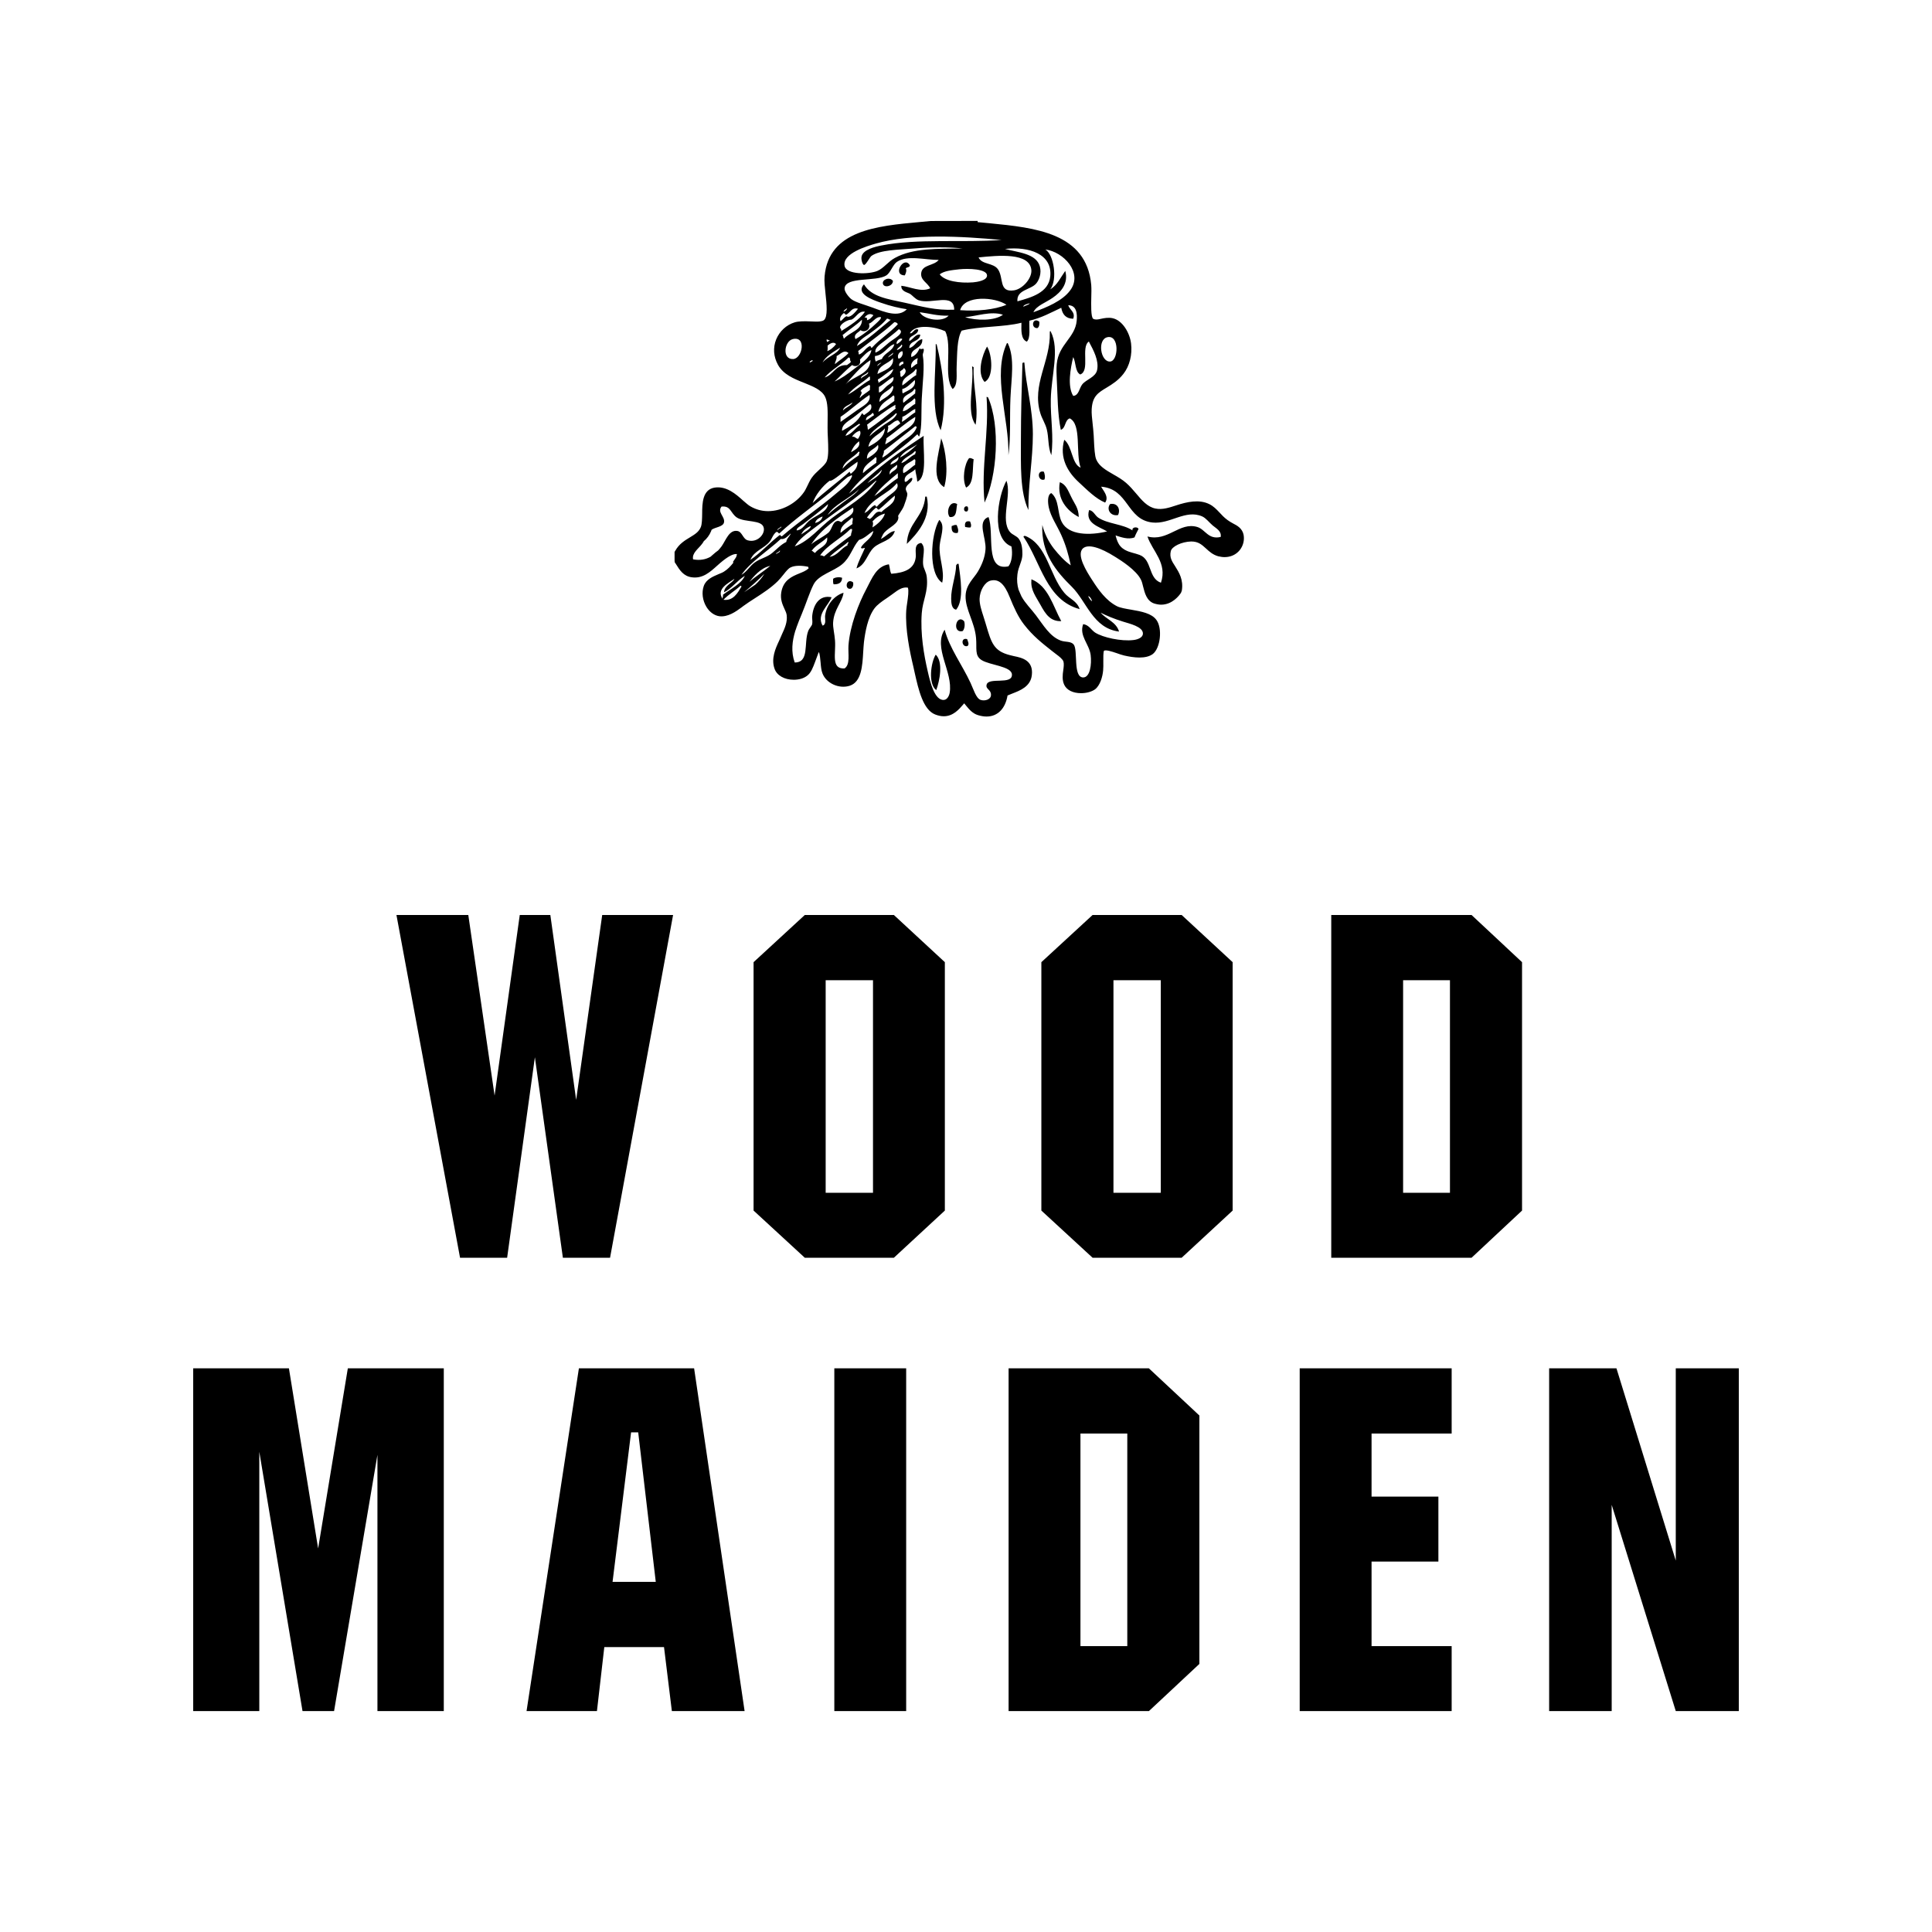 <?xml version="1.0" encoding="UTF-8"?>
<!DOCTYPE svg PUBLIC "-//W3C//DTD SVG 1.1//EN" "http://www.w3.org/Graphics/SVG/1.1/DTD/svg11.dtd">
<!-- Creator: CorelDRAW -->
<svg xmlns="http://www.w3.org/2000/svg" xml:space="preserve" width="1181px" height="1181px" version="1.1" style="shape-rendering:geometricPrecision; text-rendering:geometricPrecision; image-rendering:optimizeQuality; fill-rule:evenodd; clip-rule:evenodd"
viewBox="0 0 290029.47 290029.47"
 xmlns:xlink="http://www.w3.org/1999/xlink"
 xmlns:xodm="http://www.corel.com/coreldraw/odm/2003">
 <defs>
  <style type="text/css">
   <![CDATA[
    .fil0 {fill:none}
    .fil1 {fill:black}
   ]]>
  </style>
 </defs>
 <g id="Layer_x0020_1">
  <g id="_105553576114720">
   <rect class="fil0" width="290029.47" height="290029.47"/>
   <g>
    <g>
     <path class="fil1" d="M186690.52 80294.95c-202.73,-992.77 -969.86,-1397.94 -1592.84,-1719.3 -250.88,-139.21 -536.85,-293.8 -815.86,-503.2 -516.83,-376.46 -873.85,-767.71 -1222.76,-1146.19 -461.73,-487.83 -900.54,-948.11 -1537.16,-1256.41 -1508.73,-739.29 -3319.67,-335.86 -4903.23,180.98 -1112.27,363.98 -2117.22,700.13 -3158.13,489.86 -1207.98,-238.7 -2032.53,-1215.23 -2912.19,-2263.1 -461.73,-544.68 -942.89,-1104.15 -1488.43,-1578.34 -572.52,-504.07 -1250.03,-895.03 -1908.69,-1271.78 -1116.32,-642.13 -2163.91,-1243.36 -2583,-2249.18 -231.73,-530.76 -293.8,-1761.93 -355.57,-3031.97l-28.14 -573.68c-35.67,-599.78 -99.48,-1199.85 -161.25,-1772.95 -90.49,-796.13 -175.18,-1558.62 -139.51,-2174.06 110.79,-1955.09 964.06,-2472.5 2269.77,-3254.13 810.35,-489.86 1726.26,-1063.25 2486.14,-2039.49 930.12,-1175.2 1363.13,-2891.59 1152.86,-4582.46 -201.28,-1593.13 -1277.29,-3436.27 -2731.21,-3772.71 -627.91,-153.71 -1291.5,-27.84 -1801.37,84.69 -468.69,110.21 -796.42,167.06 -1139.23,0 -384,-210.27 -314.69,-2320.81 -300.76,-3103.02 22.91,-740.16 35.09,-1424.63 -5.81,-1997.44 -712.6,-7809.62 -8432.6,-8577.91 -15257.87,-9248.45 -600.07,-56.85 -1199.56,-112.83 -1793.83,-167.93l0 -182.43 -7048.87 13.63 -1649.11 154.59c-6405.3,587.31 -13676.63,1243.93 -14277.86,8158.24 -69.32,741.6 36.54,1649.1 140.95,2627.66 160.68,1466.97 383.71,3480.07 -259.57,3954.55 -279.59,208.54 -915.05,208.54 -1124.16,208.54 -279.01,0 -579.77,-13.64 -872.12,-28.14 -923.45,-42.05 -1790.35,-42.05 -2383.17,141.83 -1236.68,374.43 -2270.06,1340.22 -2766.88,2554.29 -502.62,1244.22 -404.3,2584.74 259.58,3800.83 801.93,1468.13 2381.72,2108.81 3904.66,2710.33 1375.03,559.47 2668.27,1061.8 3178.15,2109.09 419.09,880.82 397.63,2222.21 376.74,3653.5l-6.09 1006.7c0,475.06 13.05,1006.69 48.44,1551.65 56.26,1241.91 125.87,2639.85 -153.72,3393.93 -154.29,433.01 -614.57,852.4 -1097.18,1298.46 -425.76,392.41 -866.61,796.71 -1201.59,1286.57 -243.63,362.54 -438.82,768.87 -627.33,1172.88 -168.22,321.64 -308.31,658.08 -497.41,922.87 -1173.16,1716.98 -3339.1,2877.1 -5392.8,2877.1 -971.31,0 -1877.36,-251.17 -2696.12,-739 -285.39,-155.45 -641.25,-490.73 -1041.2,-824.55 -1096.31,-992.77 -2514.27,-2236.42 -4288.09,-1971.33 -1851.55,293.8 -1872.14,2388.68 -1879.68,3926.42 -13.92,754.94 -20.88,1537.15 -194.32,1983.22 -293.8,741.02 -888.36,1104.14 -1648.82,1565.29 -762.77,462.01 -1615.17,978.56 -2187.4,1998.59l-111.08 180.11 0 1272.36 19.43 279.3 132.55 195.77c629.94,1019.45 1188.83,1900.85 2440.01,2067.33 1634.9,223.32 2729.76,-782.21 3786.05,-1732.64l459.98 -405.46c1201.89,-1032.51 2004.4,-1410.99 2516.01,-1354.73 20.01,84.98 -78.02,363.99 -106.15,447.81 -14.21,40.89 -77.44,125.58 -111.08,181.84l-370.08 544.97 62.07 123.84c-412.43,518.29 -830.07,980.59 -1411.87,1341.97 -236.95,154.88 -544.96,265.09 -843.69,392.12 -817.6,348.32 -1838.79,768 -2186.82,1759.03 -343.4,964.93 -196.35,2165.36 397.63,3145.08 481.73,781.34 1173.74,1284.54 1921.44,1395.91 1284.54,167.93 2473.37,-669.97 3394.8,-1354.73l196.93 -154c585.57,-432.15 1200.14,-824.27 1808.33,-1215.23 1172.88,-754.07 2367.22,-1537.44 3367.24,-2514.55 327.15,-336.44 620.95,-685.05 894.74,-1033.38 375.3,-475.94 732.62,-908.95 1047.59,-1047.87 592.53,-307.73 1620.97,-321.36 2640.43,-98.32 19.14,98.32 41.76,153.42 69.89,237.24 -370.94,349.78 -861.09,544.38 -1411.86,768 -1061.51,434.17 -2396.8,979.14 -2696.4,2837.65 -174.6,1047.29 189.68,1828.92 474.49,2458.87 167.92,347.16 308.01,669.38 343.39,976.82 118.33,1018.87 -280.17,1914.19 -705.93,2836.19 -91.94,224.49 -187.94,419.1 -279.59,642.13l-187.94 419.09c-482.9,1034.83 -1208.26,2599.25 -649.67,4135.53 347.75,1006.69 1487.86,1648.82 2891.31,1648.82 775.25,-0.29 1474.22,-208.82 1969.88,-587.02 601.52,-432.43 901.99,-1242.78 1215.22,-2081.25 168.22,-459.99 482.61,-1312.68 558.89,-1494.81 154,196.06 231.44,1075.43 272.63,1551.65 49.59,627.92 105.57,1213.78 286.84,1661 573.09,1480.89 2478.59,2362.29 4094.05,1845.46 1753.52,-573.1 1899.98,-2961.78 2018.61,-5072.04 33.93,-517.12 62.35,-1006.98 109.92,-1466.67 189.68,-1509.9 545.54,-3661.05 1565.87,-5057.25 440.26,-587.6 1144.74,-1075.43 1899.98,-1578.34 229.99,-169.09 461.73,-321.93 692.01,-489.86l286.55 -209.98c697.23,-516.83 1354.73,-990.74 2151.15,-851.24 161.25,447.52 13.92,1452.47 -84.4,2151.15 -62.07,433.6 -132.54,865.74 -161.26,1257.57 -173.43,2835.04 525.25,6189.52 1070.21,8465.38l208.82 950.72c551.93,2445.53 1236.98,5504.76 3066.48,6217.36 433.02,167.06 866.9,265.96 1279.03,265.96 1438.84,0 2318.21,-1061.51 2969.04,-1817.04 41.18,-40.89 69.02,-83.53 104.7,-125.87 105.57,111.37 201.57,251.45 307.14,377.62 419.38,503.49 936.5,1144.45 1761.06,1395.33 454.18,140.95 878.79,210.85 1290.63,210.85 1656.65,-0.29 2815.02,-1173.17 3150.01,-3158.42 217.52,-96 462.89,-194.9 714.05,-292.06 1159.25,-447.81 2752.09,-1049.04 2934.23,-2779.93 250.87,-2221.63 -1516.27,-2600.12 -2682.48,-2837.07 -203.6,-55.69 -412.72,-97.45 -629.95,-153.14 -2402.6,-615.44 -2765.43,-1830.66 -3554.89,-4512.86l-113.11 -377.03c-89.62,-293.8 -187.65,-601.53 -279.3,-895.33 -312.94,-962.6 -599.78,-1857.92 -585.57,-2667.4 35.68,-1243.06 774.96,-2500.63 1627.94,-2725.11 1208.26,-306.27 2080.38,420.54 2904.93,2501.79 587.6,1452.76 1243.65,2933.65 2137.52,4079.27 1341.1,1732.63 2710.62,2794.43 4155.83,3939.47l777.28 601.23c306.85,223.03 879.37,670.26 984.94,1019.16 96,350.07 40.9,810.34 -28.13,1312.96 -99.19,672 -189.39,1468.13 146.46,2179.87 377.33,795.26 1298.76,1257.85 2528.48,1257.85 817.3,0 1599.51,-223.61 2088.21,-571.93 762.49,-573.97 1139.53,-1886.07 1222.48,-2837.65 35.67,-403.72 35.67,-851.24 28.13,-1312.97 -6.96,-516.54 -14.21,-1466.39 104.41,-1648.52 279.88,-167.35 1125.02,98.32 1866.63,349.48 383.71,140.09 753.21,265.67 1144.46,363.41 1433.32,334.4 3277.04,558.6 4317.37,-223.03 1144.46,-894.17 1466.97,-3855.66 537.72,-5113.22 -727.1,-1006.7 -2270.06,-1272.65 -3779.37,-1538.32 -810.06,-137.76 -1655.49,-278.72 -2130.27,-515.67 -1648.53,-838.77 -2780.8,-2445.53 -3710.06,-3898l-111.08 -168.22c-649.67,-1019.16 -2389.26,-3701.64 -1263.95,-4651.49 773.8,-628.49 2507.6,-154.29 4868.15,1341.1 767.99,475.65 3102.73,1941.17 3807.5,3395.37 139.51,264.8 229.42,642.42 328.61,1047.88 237.24,934.76 522.63,2122.73 1635.18,2513.68 355.29,111.09 711.16,182.43 1066.73,182.43 1670.57,0 2696.41,-1355.88 2975.99,-1774.69l127.33 -334.4c265.66,-1648.82 -426.35,-2738.75 -978.56,-3620.15 -518,-796.71 -893.58,-1369.23 -677.51,-2303.99 154.29,-700.42 1613.43,-1411.29 3052.27,-1453.92 1089.64,-0.29 1594,473.91 2228.59,1047.59 482.02,447.22 1033.66,951.58 1851.25,1174.62 314.98,69.02 628.21,125.58 928.97,125.58 922,0 1724.8,-362.54 2277.02,-1034.83 523.79,-655.17 740.15,-1479.15 593.4,-2303.99zm-17890.47 2206.54l0 0c-208.82,-125.29 -397.34,-265.37 -585.57,-475.65 -362.53,-404.01 -566.14,-935.05 -746.24,-1647.36 787.43,251.16 1900.27,669.97 2843.16,292.93 166.47,-446.94 389.21,-852.4 599.78,-1257.86 -120.37,-390.96 -1040.63,-307.43 -902.29,209.4 -1479.15,-977.11 -3694.39,-948.4 -5161.07,-1926.96 -516.83,-377.03 -677.51,-1006.4 -1348.06,-1131.11 -636.61,2024.41 1542.67,2498.6 2696.12,3213.24 -2551.1,614.28 -5764.05,614.28 -6802.93,-1411.87 -700.72,-1369.23 -343.4,-3325.48 -1572.83,-4345.22 -629.95,251.46 -523.8,1480.6 -369.79,2180.15 307.72,1397.36 1227.98,2682.2 1864.89,4107.69 663.59,1464.94 1089.64,2933.65 1424.04,4554.62 -907.5,-601.23 -1787.16,-1578.34 -2549.07,-2529.92 -761.03,-991.03 -1383.73,-2193.79 -1718.42,-3521.25 -209.98,4248.35 2130.27,7014.07 4421.21,9264.7 2243.96,2221.05 3178.14,6244.91 7097.02,6733.03 -417.93,-1440.28 -1905.49,-1829.5 -2765.43,-2835.9 879.37,447.22 2011.93,921.71 3360.28,1341.09 942.89,305.69 3011.38,741.03 2989.62,1803.11 0,558.6 -712.6,879.37 -1418.53,962.32 -1836.76,224.78 -4588.27,-376.75 -5755.93,-1118.06 -593.98,-389.51 -915.04,-1145.04 -1794.41,-1270.04 -643.28,1759.9 915.05,2975.41 1123.87,4638.44 168.5,1369.81 -76.28,3365.79 -1123.87,3365.79 -1558.33,-13.05 -754.94,-4078.68 -1418.24,-4929.63 -405.17,-531.04 -1249.74,-350.35 -1941.46,-601.23 -1656.94,-616.02 -2620.13,-2333.87 -3745.73,-3815.34 -712.31,-949.26 -1577.76,-1759.9 -2158.11,-2821.11 -75.99,-154.3 -138.63,-320.49 -216.07,-490.73 -49.31,-123.56 -125.58,-319.62 -224.48,-530.18 -187.94,-655.17 -279.3,-1396.2 -166.77,-2290.07 147.33,-1229.72 734.64,-1913.61 746.83,-3003.83 7.83,-713.19 -63.52,-1663.03 -523.8,-2305.74 -327.44,-475.36 -964.06,-600.07 -1340.8,-1047.01 -1502.07,-1789.48 293.22,-5547.1 -531.34,-7698.83 -1312.38,2389.27 -2354.75,8662.6 748.86,9862.74 208.53,1076.88 61.77,2375.93 -448.97,2989.92 -3644.8,769.74 -2059.5,-4943.84 -2996.29,-7403.58 -1781.07,669.38 -312.65,3072.57 -446.07,4862.34 -84.11,1200.14 -538.58,2290.36 -1117.19,3282.26 -601.23,1049.04 -1817.04,1969.88 -1871.85,3675.26 -63.52,2038.32 1375.03,3965.86 1571.09,6355.12 139.5,1565.58 -244.5,2613.46 822.81,3297.93 1236.69,781.92 4506.19,923.45 4562.17,2165.36 83.52,1634.89 -3563.02,322.22 -3807.51,1564.42 -146.47,657.78 677.8,685.92 663.88,1496.26 0,725.07 -949.85,962.9 -1564.13,753.79 -677.22,-236.96 -1062.96,-1606.19 -1501.78,-2543.85 -1292.08,-2777.91 -3129.41,-5168.04 -3890.45,-7990.31 -1781.94,2681.9 1291.21,6355.7 753.5,9472.94 -82.95,474.2 -376.75,1004.66 -822.82,1061.22 -1446.95,180.39 -2125.04,-2766.89 -2467.28,-4274.75 -578.9,-2487.29 -1124.44,-5617 -901.41,-8732.5 141.24,-1998.3 1006.69,-3199.02 753.79,-5461.54 -81.79,-713.76 -459.99,-1258.44 -530.47,-1732.64 -187.65,-1327.46 489.86,-2612.87 -299.89,-3354.48 -1159.83,112.82 -752.91,1412.16 -816.72,2082.12 -182.14,1802.83 -1606.76,2376.22 -3674.96,2542.69 -223.04,-362.53 -209.12,-976.53 -362.83,-1424.62 -1878.81,292.64 -2522.97,2068.49 -3367.24,3675.25 -1174.04,2193.2 -2487.3,5559.29 -2702.79,8520.78 -77.73,1272.07 293.22,2850.7 -586.44,3438.01 -2082.12,110.79 -1279.32,-2235.26 -1432.74,-4177.3 -63.52,-978.85 -329.19,-1943.2 -286.84,-2696.4 119.2,-2026.73 1397.94,-3089.4 1564.42,-4485.6 -1291.79,377.04 -2549.94,1717.85 -2765.43,3437.72 -54.82,446.36 238.11,1312.67 -377.04,1493.94 -964.06,-1704.79 886.62,-2990.78 1348.05,-4260.82 -1893.02,-390.96 -2759.92,1201.59 -2911.89,2849.83 -36.84,334.69 82.95,782.79 0,1187.96 -71.06,292.93 -435.34,615.15 -601.23,1047.01 -685.63,1843.71 216.94,4709.49 -2019.48,4709.49 -580.35,-1606.76 -378.2,-3212.94 83.82,-4737.63 77.44,-180.68 139.5,-389.51 196.06,-571.64 236.95,-656.63 495.95,-1314.42 767.71,-1942.62 685.05,-1633.45 1174.33,-3281.98 1796.15,-4484.73 739.58,-1424.62 2975.7,-1926.95 4267.2,-3003.25 1277.58,-1062.96 1523.53,-2499.48 2536.89,-3660.75 906.34,-250.88 1431.88,-908.67 2164.49,-1340.81 -237.53,1200.72 -1347.76,1536.29 -1865.18,2473.66 71.06,293.22 377.33,54.82 601.23,69.32 -433.3,1020.32 -965.5,1928.11 -1278.74,3073.15 1417.96,-544.97 1599.52,-2207.99 2620.42,-3142.47 976.53,-895.61 2710.33,-993.06 3142.18,-2473.66 -746.25,56.26 -1383.15,866.9 -2094.59,1201.3 160.67,-334.4 279.01,-698.68 523.79,-978.56 755.24,-838.47 2214.67,-1298.46 2096.04,-2402.6 -70.47,-14.21 -77.43,28.13 -77.43,84.4 0,-293.22 636.9,-977.69 907.5,-1648.82 182.14,-488.12 516.83,-1410.99 516.83,-1788.32 0,-293.8 -257.26,-516.84 -229.99,-824.27 91.36,-713.47 1025.54,-879.37 978.56,-1578.34 -398.5,-182.14 -740.16,712.61 -1125.61,530.76 -222.74,-1089.35 1068.76,-1271.78 1565.58,-1871.85 62.07,656.04 265.67,1186.8 307.72,1871.85 1592.84,-698.97 810.34,-4750.4 962.9,-6873.99 -2416.82,1592.26 -4945,3339.11 -7243.78,5294.2 -1348.34,1160.4 -2584.45,2222.2 -3973.4,3368.4 2506.43,-3535.46 6961.58,-5756.51 10176.84,-8830.53 201.28,-182.14 159.23,238.7 377.04,238.7 440.27,-1369.52 272.05,-3529.37 369.5,-5610.04 113.4,-2417.69 468.98,-4777.95 154.3,-6580.48 0,-349.2 209.98,-489.86 139.5,-907.51 -42.63,-182.42 -558.89,194.61 -601.52,-154.29 -256.68,614.57 -626.47,1131.4 -1256.7,1354.44 -257.84,-1396.21 1782.23,-1158.38 1642.15,-2696.7 -921.43,183.01 -1068.47,1132.57 -1949.58,1342.26 14.21,-1201.59 1558.33,-879.37 1648.82,-2011.36 -711.16,-141.53 -1068.18,725.66 -1648.82,962.9 -166.48,-894.16 1298.75,-796.42 1348.35,-1716.68 -594.56,-322.22 -810.35,711.15 -1263.08,530.75 852.39,-1482.63 3923.81,-937.37 5307.83,-293.51 1117.77,2136.65 -322.52,6831.36 1117.77,8674.78 824.55,-571.93 544.97,-2234.38 601.52,-3381.16 89.91,-1997.14 33.94,-4107.98 746.83,-5378.31 2703.65,-685.63 6272.18,-502.91 8976.41,-1187.09 -27.84,1229.15 -64.68,2499.48 816.43,2835.91 580.64,-601.52 321.65,-2025.56 378.49,-3142.76 1822.55,-420.54 3254.13,-1231.17 4784.33,-1942.62 173.44,977.11 677.22,1634.9 1794.41,1648.82 370.66,-1006.69 -550.77,-1341.09 -746.83,-2027.01 1285.99,-0.29 1362.27,1300.2 1271.78,2320.81 -236.95,2583.58 -2717.57,3533.14 -2997.16,6509.42 -63.52,712.61 -35.38,1523.24 0,2234.68 146.75,2529.64 104.7,5170.07 608.48,7635.32 768,-237.83 571.65,-1465.81 1346.61,-1716.98 1810.07,906.34 838.76,5237.06 1634.89,7403.58 -1360.81,-545.25 -1228.27,-3241.95 -2464.96,-4190.05 -761.9,2750.93 545.26,4861.18 2179.86,6368.76 1242.2,1147.06 2535.44,2473.66 3960.07,3060.68 622.4,-880.53 -279.59,-1775.85 -600.36,-2388.11 4170.62,346.88 3799.09,4943.56 7697.09,5378.6 2662.47,292.35 4974.87,-2027.02 7487.98,-909.24 573.39,265.37 1020.61,895.03 1565.58,1355.6 530.75,447.22 1347.77,838.18 1195.5,1719.29 -1873.01,445.78 -2306.89,-1131.99 -3515.45,-1496.55 -2687.7,-795.84 -4414.25,2250.63 -7480.15,1425.78 726.82,2194.08 3030.81,3981.24 2025.86,6943.31 -1948.42,-669.39 -1299.04,-3478.91 -3213.82,-4176.14 -740.44,-279.87 -1494.81,-364.27 -2159.85,-741.31 -33.35,-14.21 -68.73,-42.06 -104.7,-56.27zm-4852.48 7754.81l0 0c-288.58,-154.58 -426.92,-461.73 -595.14,-753.79 202.15,-42.34 523.79,432.15 595.14,753.79zm-56932.79 -6985.36l0 0 -350.06 306.27c-718.98,405.46 -1570.22,587.31 -2618.97,390.96 -201.57,-948.97 810.63,-1591.97 1341.39,-2318.2 106.15,-127.62 189.1,-264.8 265.67,-406.04 447.22,-375.59 838.47,-865.45 1111.1,-1536.29 13.92,-42.93 28.13,-84.69 42.05,-153.72 19.43,-14.21 47.86,-54.81 82.95,-69.31 490.44,-335.86 1648.82,-406.62 1794.41,-1047.59 196.06,-881.11 -1061.5,-1524.4 -369.78,-2390.13 1426.07,-153.72 1326.88,992.77 2312.69,1649.1 1215.51,781.92 3800.26,265.09 4031.99,1565.29 187.65,963.19 -985.52,2247.73 -2382.88,1858.51 -763.07,-182.72 -839.06,-1286.86 -1578.92,-1412.15 -1250.61,-208.53 -1733.51,1412.15 -2382.88,2318.2 -166.19,210.28 -327.45,420.84 -502.05,601.24 -251.74,182.42 -523.79,392.12 -796.71,643.86zm55143.6 -27054.53l0 0c1523.23,-544.67 69.02,-4065.63 1277.58,-4932.53 63.8,-14.21 63.8,28.13 63.8,70.48 656.34,1242.19 1487.56,2751.22 1200.73,4176.42 -216.95,1103.56 -1655.2,1425.79 -2241.35,2178.99 -461.15,601.23 -502.33,1663.61 -1349.51,1719.88 -914.75,-1454.5 -398.5,-4193.54 0,-5827.56 425.76,797.29 259.87,2193.49 1048.75,2614.32zm4113.48 -5603.66l0 0c1803.41,-348.9 1634.9,3590.57 371.82,3661.33 -1433.32,82.37 -1971.04,-3354.48 -371.82,-3661.33zm-13537.12 -5378.01l0 0c-153.43,-1761.06 2012.22,-1704.22 2834.75,-2696.99 407.2,-489.86 818.75,-1509.02 530.75,-2542.4 -542.64,-1971.04 -3351.58,-2109.09 -5231.55,-2627.08 3625.37,-405.46 7117.61,769.45 6797.71,4106.52 -230.57,2473.38 -2884.63,3186.56 -4931.66,3759.95zm1872.14 291.77l0 0c-223.32,265.66 -663.59,321.64 -978.27,517.99 -49.3,-252.33 608.48,-447.23 978.27,-517.99zm-10472.09 1035.4l0 0c637.19,-2306.31 5273.89,-1984.09 6950.84,-810.63 -1809.2,754.95 -4441.8,992.77 -6950.84,810.63zm6427.63 683.89l0 0c-1230.02,935.93 -4016.04,908.37 -5678.78,363.7 1787.16,-154.3 3861.45,-950.72 5678.78,-363.7zm-14732.63 -1801.08l0 0c-2556.61,-559.18 -5029.98,-866.9 -6134.12,-2767.17 -1290.34,1411.86 1231.46,2318.2 2544.43,2767.17 1459.43,516.54 2743.97,796.71 3890.74,977.11 -1243.64,1298.75 -3346.36,418.8 -5079.28,-223.33 -1411,-516.83 -2536.02,-781.63 -3228.03,-1271.49 -361.09,-265.66 -1089.35,-1145.32 -1038.89,-1648.23 146.76,-1803.99 4763.45,-951.59 6280.01,-1942.04 606.45,-392.7 976.53,-1620.68 1577.76,-2026.15 1578.63,-1075.42 4331.3,-265.37 6274.21,-293.51 -706.22,893.59 -2431.03,685.05 -2621,1926.96 -160.38,1131.99 915.05,1439.71 1348.35,2334.74 -1404.03,641.54 -2982.95,-237.83 -4337.68,-378.2 -56.56,838.47 857.91,964.93 1279.32,1201.59 388.93,224.48 795.84,797.87 1340.51,978.27 1997.44,629.65 5315.37,-1187.09 5315.37,1411.86 -2808.06,124.14 -4827.25,-475.93 -7411.7,-1047.58zm6580.19 1941.74l0 0c-976.82,1075.14 -3777.92,599.79 -4345.51,-518.86 1454.5,183.3 2669.72,573.68 4345.51,518.86zm-10847.68 22080.82l0 0c-705.93,488.12 -1383.73,1004.66 -2018.61,1564.13 -35.67,-1159.83 1215.23,-1675.79 1878.52,-2403.19 314.69,28.43 69.32,573.39 140.09,839.06zm-2612.01 -1132.57l0 0c-908.95,601.52 -1775.27,1217.26 -2467.57,2027.6 196.35,-1160.99 1691.16,-1663.03 2397.1,-2558.64 348.61,28.71 -28.14,308.3 70.47,531.04zm5692.12 1426.08l0 0c265.67,824.55 -857.91,893.29 -1053.97,1493.36 -244.49,-796.13 689.69,-1061.8 1053.97,-1493.36zm-976.53 0l0 0c132.84,-670.84 871.83,-727.4 1194.05,-1188.54 146.76,629.07 -650.82,979.72 -1194.05,1188.54zm1116.62 1270.62l0 0c0,236.66 0,488.41 0,741.02 -1263.37,810.06 -2291.24,1872.14 -3520.96,2696.41 810.34,-1201.89 2277.31,-2404.35 3520.96,-3437.43zm-3813.02 7250.15l0 0c479.71,-530.75 1061.51,-976.82 1871.85,-1186.22 -210.56,810.64 -1089.93,1593.14 -1871.85,2081.55 19.43,-223.62 194.61,-684.47 0,-895.33zm1346.6 -1409.83l0 0c-985.52,-320.77 -1118.06,810.34 -1795.86,1047.59 -69.03,-140.67 -265.08,-140.38 -375.01,-223.33 383.42,-530.75 787.43,-1020.9 1277,-1424.91 230.58,-209.98 236.96,265.96 517.13,223.61 845.14,-657.78 1556.87,-1439.99 2395.35,-2095.46 75.7,1270.62 -1327.18,1702.76 -2018.61,2472.5zm895.04 -2263.68l0 0c-635.17,559.76 -1202.76,1005.82 -1572.25,1438.84 -237.83,55.1 -147.34,-196.06 -294.38,-223.04 -640.68,265.38 -900.55,935.93 -1571.09,1187.09 942.88,-2165.65 3465.85,-2766.88 4869.01,-4483.56 502.91,851.24 -788.88,1536.29 -1431.29,2080.67zm-2990.21 -2080.67l0 0c635.46,-769.45 1536.29,-1258.73 2165.65,-2027.31 -182.14,923.17 -1397.65,1440.29 -2165.65,2027.31zm1270.62 -364.28l0 0c89.91,14.5 70.77,140.09 0,140.09 -1571.38,2277.31 -4274.74,3717.01 -6587.44,5461.83 -1905.49,1439.42 -3365.21,3409.3 -5601.63,4260.82 671.13,-1117.48 1801.38,-1899.11 2843.74,-2694.95 3087.36,-2362.29 6482.74,-4527.36 9345.33,-7167.79zm-3512.84 6496.66l0 0c-615.15,432.15 -1244.51,853.27 -1795.57,1341.68 -104.41,-1146.49 1110.23,-1635.19 1725.68,-2305.45 272.04,167.93 -28.43,544.68 69.89,963.77zm-4268.65 4862.35l0 0c-180.69,-70.77 -321.64,-167.93 -592.82,-154.01 1026.12,-1508.73 3170.6,-2556.32 4559.84,-3954.55 77.73,0 146.47,0 231.74,0 33.35,419.38 -175.76,573.68 -154.01,964.93 -1382.28,1006.4 -2746,2039.77 -4044.75,3143.63zm3520.96 -1649.11l0 0c-1033.67,446.64 -1431.01,1508.15 -2689.74,1718.13 803.68,-851.23 1886.94,-1452.75 2766.02,-2234.38 217.23,125.29 -175.47,265.37 -76.28,516.25zm-4855.39 1118.06l0 0c-250.87,-28.42 -279,-279.3 -537.42,-292.93 587.31,-866.9 1613.14,-1285.12 2326.62,-2026.72 203.02,1286.57 -1265.4,1538.31 -1789.2,2319.65zm3960.36 -4624.81l0 0c-251.46,-28.13 -327.16,-222.74 -677.51,-153.42 -739.87,209.98 -739.87,1300.2 -1347.19,1788.61 -747.69,613.7 -1885.77,1146.49 -2543.85,1717.55 1572.83,-2361.42 3933.09,-3940.05 6280.88,-5517.81 398.21,1117.78 -1181.87,1480.89 -1712.33,2165.07zm-4715.3 -308.01l0 0c-746.54,544.97 -1102.69,1481.47 -2018.9,1564.71 -104.7,-348.62 573.39,-641.54 979.43,-962.9 1172.3,-923.16 2626.8,-1984.96 3730.07,-2990.2 -146.46,1160.7 -1614.88,1606.76 -2690.6,2388.39zm1866.34 -530.75l0 0c-132.84,573.39 -565.85,838.76 -1111.4,978.85 69.61,-559.18 810.64,-865.16 1111.4,-978.85zm-1788.61 1440.28l0 0c83.52,375.59 -950.14,920.27 -1424.05,1256.7 279.01,-601.52 795.84,-991.03 1424.05,-1256.7zm4931.08 -3591.14l0 0c-829.49,615.73 -1696.97,1257.86 -2388.69,1942.33 963.77,-1606.48 3317.65,-2459.45 4709.5,-3899.45 -511.32,783.66 -1474.8,1314.41 -2320.81,1957.12zm-1040.34 -1355.6l0 0c-2576.62,2208 -5532.6,4177.3 -8158.53,6440.4 -167.64,168.21 -196.06,-111.67 -370.37,-152.56 -1509.6,1145.04 -2961.2,2779.93 -4415.11,3730.36 530.46,-1355.89 2094.88,-1705.66 2913.63,-2753.25 362.54,-488.41 474.49,-1033.38 971.31,-1424.05 299.02,-69.89 270.6,181.85 452.74,222.75 2319.65,-2165.36 5224.59,-4191.51 7774.82,-6286.68 873.86,-713.18 1641.56,-1522.66 2473.37,-2165.36 140.08,-113.4 426.63,-139.8 592.53,-308.3 77.73,14.5 56.84,99.19 85.27,168.5 -419.39,1102.41 -1460.3,1788.91 -2319.66,2528.19zm-9130.13 9137.09l0 0c126.17,-251.46 497.4,-251.46 601.23,-531.04 153.14,223.03 -349.77,433.59 -601.23,531.04zm-516.25 -167.06l0 0c-859.94,711.44 -1788.9,824.85 -2634.34,1438.84 -760.74,544.96 -1200.14,1410.7 -2010.48,1857.93 1451.6,-2025.57 3987.03,-3589.7 5909.64,-5378.89 640.67,111.66 1090.22,-475.36 1493.65,-824.26 -28.42,307.72 -621.53,727.1 -669.39,1272.07 -824.26,403.14 -1397.36,1061.5 -2089.08,1634.31zm-2544.43 4763.16l0 0c-306.27,209.11 -599.2,419.67 -920.26,630.23 -265.09,166.48 -510.74,348.33 -775.83,516.54 1047.3,-881.11 2088.79,-1788.61 3037.77,-2767.17 -327.44,572.81 -801.64,1118.36 -1341.68,1620.4zm-1583.56 -1312.39l0 0c-525.53,1215.52 -2145.93,1970.75 -3283.42,2835.91 55.97,279.3 -90.49,362.54 -71.35,600.07 -984.65,-1493.36 943.18,-2360.26 1789.19,-2989.62 -265.08,629.07 -1474.22,965.22 -1565.87,2027.01 1069.92,-503.2 2013.1,-1789.19 3131.45,-2473.37zm-516.83 1634.32l0 0c-567.59,935.63 -1230.89,2165.36 -2696.41,1957.12 754.37,-798.16 1739.31,-1355.02 2549.65,-2096.62 132.84,-28.14 138.06,55.1 146.76,139.5zm1200.14 -739.58l0 0c553.09,-685.92 1677.24,-2110.54 3136.38,-2389.84 -1004.95,824.56 -2143.9,1551.66 -3136.38,2389.84zm4785.49 -8299.48l0 0c132.83,209.98 -502.33,293.8 -524.67,585.86 -187.94,-265.38 392.12,-389.51 524.67,-585.86zm10471.22 -7935.79l0 0c-159.52,-13.92 -146.75,-194.03 -223.32,-292.64 -1789.19,1633.74 -3821.43,3017.76 -5539.27,4707.76 433.3,-1243.93 1466.67,-2529.05 2549.06,-3353.32 251.75,194.61 1627.94,-963.77 2165.94,-1354.44 768.29,-573.96 1466.68,-1118.93 2026.15,-1495.68 27.84,964.06 -497.11,1355.31 -978.56,1788.32zm-2249.47 -19440.96l0 0c-307.14,433.88 -928.96,950.72 -1340.51,1049.04 137.76,-169.67 55.97,-544.68 75.98,-838.19 300.47,-251.75 881.11,-672 1264.53,-210.85zm-1264.53 -305.98l0 0c-111.37,-56.56 -161.25,-183.59 -152.55,-377.91 223.03,-42.92 223.03,139.5 453.02,84.4 -13.92,194.61 -293.51,109.92 -300.47,293.51zm1871.85 837.31l0 0c-370.36,949.85 -1947.83,1340.52 -2625.63,2234.68 412.13,-921.13 1662.74,-1634.9 2625.63,-2234.68zm5378.89 -15634.04l0 0c5268.68,-1509.31 12917.04,-1102.4 18854.82,-530.75 -5749.55,419.09 -12679.8,-250.87 -18030.27,824.55 -866.89,167.93 -2829.52,600.37 -2990.2,1718.14 -62.36,447.51 160.68,1146.49 369.79,1202.46 259.57,55.4 887.78,-1187.96 1118.64,-1354.44 1299.62,-924.32 4093.77,-923.45 6439.82,-1118.93 2487.87,-208.53 5141.64,-236.95 7252.47,0 -3801.12,57.14 -7440.41,-83.82 -10171.91,1424.91 -1033.09,558.89 -1668.83,1537.45 -2611.72,1940.59 -1293.24,545.26 -4695.28,587.6 -4938.33,-753.49 -356.44,-1871.56 3380.01,-2975.71 4706.89,-3353.04zm-4483.56 10688.17l0 0c614.28,-264.8 866.31,-1188.25 1795.57,-895.03 -392.7,489.86 -1202.75,1482.63 -1719.01,1118.64 -391.54,153.72 -573.68,530.76 -901.41,739.87 -250.87,-488.7 175.18,-963.19 446.36,-1186.22 231.73,-42.06 196.06,195.19 378.49,222.74zm-378.49 -447.22l0 0c56.55,-292.35 342.81,-362.83 524.95,-516.55 62.36,111.37 -279.3,447.52 -524.95,516.55zm10765.89 13830.92l0 0c-672,322.22 -1041.5,951.59 -1857.35,1118.06 69.03,-1132.56 1207.97,-1227.98 1716.11,-1942.9 265.66,56.55 106.44,545.83 141.24,824.84zm-2984.98 140.95l0 0c43.5,166.77 -89.62,502.63 78.6,531.63 -1355.31,1122.99 -2746.29,2198.71 -4192.09,3218.46 -82.66,-223.62 -19.43,-571.94 -151.69,-754.37 1346.32,-1005.53 2876.52,-2241.64 4265.18,-2995.72zm-4412.51 2324.59l0 0c-35.09,-726.52 746.82,-641.83 971.6,-1124.44 145.3,56.55 201.57,210.85 223.03,371.23 -426.63,222.75 -741.32,571.94 -1194.63,753.21zm4260.82 -2912.18l0 0c-776.7,573.38 -1530.48,1160.98 -2397.38,1649.39 238.98,-1341.09 1432.74,-1719.29 2250.92,-2473.66 272.04,56.27 96.87,545.26 146.46,824.27zm-217.52 -6425.61l0 0c273.79,1493.36 -1549.92,1940.88 -2318.21,2388.68 160.97,-1411.86 1648.82,-1495.39 2318.21,-2388.68zm-2318.21 1187.09l0 0c-84.1,-154.29 334.99,-447.22 593.11,-517.99 -174.88,195.77 -426.05,321.93 -593.11,517.99zm1640.12 -1272.07l0 0c-75.41,-251.45 545.26,-446.06 678.09,-739.57 155.17,334.4 -522.05,474.2 -678.09,739.57zm749.15 1719.59l0 0c-322.23,1130.24 -1446.38,1438.54 -2250.92,2094.88 70.48,-265.67 -104.12,-279.3 -69.03,-530.17 831.52,-462.02 1452.18,-1132.86 2319.95,-1564.71zm-1047.59 2626.22l0 0c-419.67,376.45 -699.55,824.26 -1125.31,894.45 0,-279.3 0,-544.97 0,-824.56 788.88,-434.46 1348.34,-1089.64 2172.9,-1495.97 165.89,769.74 -616.03,1034.54 -1047.59,1426.08zm1047.59 69.89l0 0c-126.17,1270.33 -1516.57,1675.79 -2103.88,2248.02 28.14,-1437.68 1397.95,-1507.57 1949.58,-2403.18 69.03,42.34 132.83,71.05 154.3,155.16zm-1725.68 -4192.37l0 0c-293.8,127.03 -663.59,182.13 -895.03,378.48 -138.34,-182.42 -160.97,-488.98 -147.04,-824.55 1383.73,-140.08 1899.98,-1536.29 2914.21,-1788.9 -258.7,1103.85 -1474.22,1258.15 -1872.14,2234.97zm2102.43 8145.18l0 0c83.23,0 132.25,28.43 153.42,85.56 -391.25,843.7 -1326.88,1207.69 -2018.6,1724.81 -733.78,530.75 -1466.68,1033.08 -2103.59,1648.82 504.07,-1217.26 2935.1,-2320.82 3968.77,-3459.19zm293.51 1054.26l0 0c173.43,111.95 279,280.46 376.45,462.31 -649.08,459.98 -1222.47,1019.45 -1947.83,1424.91 0,-448.09 229.99,-657.2 76.56,-1062.09 592.53,-167.63 817.02,-712.89 1494.82,-825.13zm-140.09 -10540.83l0 0c90.78,-403.72 545.26,-446.07 663.88,-824.26 61.77,42.05 132.54,70.76 146.46,141.24 -118.33,376.46 -454.76,558.89 -810.34,683.02zm-1577.76 13237.82l0 0c1479.15,-1033.09 2779.35,-2248.89 4330.72,-3212.95 69.32,1173.46 -1188.54,1732.05 -1942.62,2319.65 -831.51,628.21 -1682.17,1312.39 -2542.4,1801.09 -21.46,-389.51 182.43,-530.76 154.3,-907.79zm2317.63 -2458.29l0 0c22.62,-264.51 112.53,-434.47 70.47,-754.66 768.29,-286.84 1208.27,-888.07 1942.62,-1194.34 0,168.21 0,348.61 0,516.83 -727.1,419.09 -1264.53,1026.41 -2013.09,1432.17zm2013.09 -4283.16l0 0c-615.44,462.02 -1188.54,964.93 -1788.32,1426.95 -334.99,-1272.65 1285.41,-1258.73 1647.08,-2083 302.5,-40.6 77.72,462.02 141.24,656.05zm-1857.35 0l0 0c-133.12,-111.37 -63.51,-430.98 -85.27,-656.05 670.26,-125.87 1320.22,-865.44 1871.85,-1355.01 251.46,1215.51 -1040.33,1551.36 -1786.58,2011.06zm-231.73 -2458.58l0 0c-265.67,-55.11 -34.23,-613.99 -223.03,-754.37 146.46,-251.45 488.12,-306.85 606.74,-601.52 621.24,476.23 27.84,1090.22 -383.71,1355.89zm300.76 -1941.46l0 0c-314.68,-13.92 -314.68,279.59 -600.36,293.8 -141.25,-293.8 180.98,-699.26 600.36,-670.26 0,125.3 0,250.88 0,376.46zm-747.12 -824.26l0 0c-217.52,-516.83 146.76,-1034.83 592.82,-1116.9 244.79,516.83 -251.16,1186.22 -592.82,1116.9zm-217.52 -2165.94l0 0c-258.13,-419.38 559.18,-1075.14 810.34,-754.95 -180.69,350.07 -502.04,544.97 -810.34,754.95zm-1201.3 -222.74l0 0c-838.77,698.68 -1376.77,1258.14 -2018.9,1495.1 -168.21,-768 803.39,-1299.04 1419.12,-1803.11 718.4,-585.57 1493.36,-1130.54 2095.17,-1717.56 1075.72,544.39 -895.32,1507.57 -1495.39,2025.57zm-2542.69 754.07l0 0c-245.94,41.77 -104.7,-251.45 -300.76,-251.45 -692.01,293.22 -935.64,1020.32 -1647.37,1285.99 -91.36,-127.32 -13.92,-434.76 -146.75,-516.83 1808.04,-1453.92 3757.62,-2781.1 5455.16,-4345.23 279.01,-0.29 432.15,111.96 523.8,308.02 -1187.68,1284.25 -2710.62,2220.46 -3884.08,3519.5zm-2250.34 -251.45l0 0c279.88,-978.27 1363.72,-1438.26 2096.62,-2011.94 859.36,-643.57 1718.72,-1243.35 2388.98,-2080.96 300.76,-56.55 307.43,195.48 608.19,138.93 -1683.91,1341.09 -3227.16,2808.64 -5093.79,3953.97zm2914.22 -3423.51l0 0c-858.49,838.47 -2026.15,1776.14 -3137.25,2388.68 -362.54,-753.49 460.28,-977.11 748.28,-1341.09 720.14,462.88 1585.59,-209.12 1270.61,-977.11 658.08,-223.33 1033.09,-1103.86 1796.16,-977.69 118.62,181.27 -405.17,656.33 -677.8,907.21zm-4855.1 2319.08l0 0c-132.83,-111.09 -97.16,-390.67 -224.48,-530.76 943.18,-795.84 2027.31,-1466.39 2913.93,-2318.78 42.34,1591.68 -1865.18,1871.85 -2689.45,2849.54zm663.88 2166.23l0 0c-566.43,641.54 -1362.27,1075.71 -2019.18,1648.52 -77.44,-251.16 320.48,-684.18 237.24,-1201.01 599.49,-279.88 1125.03,-1047.59 1781.94,-447.51zm2774.13 -4931.09l0 0c75.7,-322.22 -49.88,-461.43 -371.81,-378.48 300.47,-432.15 783.08,-754.08 1341.38,-375.88 -258.41,306.56 -495.37,640.67 -969.57,754.36zm-3891.32 1648.82l0 0c159.51,-251.45 -160.97,-406.62 -141.25,-601.52 56.56,-545.25 1229.73,-1160.99 1710.89,-1131.98 727.68,-320.78 1042.36,-1369.23 2027.3,-1187.38 -900.54,1257.56 -2264.26,2068.2 -3596.94,2920.88zm1117.19 3952.52l0 0c390.67,-56.26 118.33,544.97 383.71,601.81 -125.58,250.59 -405.17,348.33 -600.36,530.76 -1802.53,-56.85 -2004.68,1480.6 -3359.12,1857.06 1025.54,-1174.04 2471.05,-1899.99 3575.77,-2989.63zm537.72 1132.28l0 0c558.88,376.75 1411.86,42.63 1187.09,-824.27 489.86,-516.83 1145.32,-1258.14 1718.42,-1425.78 -161.83,1188.54 -1759.32,2165.65 -2604.75,2837.36 -999.44,781.92 -1949.58,1465.23 -2921.18,1871.85 880.82,-810.63 1683.91,-1705.37 2620.42,-2459.16zm2688.86 3729.49l0 0c-466.66,419.09 -1096.6,698.97 -1501.77,1201.59 -167.93,-167.93 572.81,-796.42 77.44,-1033.38 293.79,-447.22 830.64,-628.49 1270.61,-921.42 314.98,-14.79 84.69,530.17 153.72,753.21zm-77.44 -2025.86l0 0c160.97,42.93 36.26,377.04 77.44,531.34 -1180.13,642.12 -2073.42,1565.57 -3290.38,2179.28 866.6,-1103.86 2193.78,-1760.19 3212.94,-2710.62zm-1270.62 308.01l0 0c-70.18,-447.22 810.35,-587.31 1047.3,-978.56 217.81,308.01 -774.96,670.84 -1047.3,978.56zm-1270.91 3589.99l0 0c-132.25,433.59 -1034.24,768.58 -1425.78,1202.75 13.92,-572.81 985.52,-824.55 1425.78,-1202.75zm2541.53 -1117.49l0 0c308.01,1117.49 -1053.1,1704.8 -1786.87,2235.84 -881.11,627.63 -1774.98,1279.03 -2550.23,1809.5 0,-251.17 0,-516.55 0,-754.95 1521.79,-1026.13 2801.4,-2283.69 4337.1,-3290.39zm-3588.82 -1579.21l0 0c1005.53,-1158.37 2276.15,-2710.03 3743.99,-3658.72 -22.91,2165.65 -2600.12,2388.1 -3743.99,3658.72zm0 7719.72l0 0c228.83,-753.79 1304.84,-1284.54 2018.89,-1801.37 124.43,-28.72 145.6,55.1 145.6,138.34 -732.91,530.75 -1180.71,1369.52 -2164.49,1663.03zm823.39 2459.16l0 0c238.7,-698.68 677.51,-1229.15 1195.5,-1648.24 285.39,949.56 -657.78,1284.54 -1195.5,1648.24zm1048.75 -2012.81l0 0c-364.57,-40.89 -420.55,-389.8 -894.74,-306.56 216.94,-419.09 824.55,-865.45 1187.09,-893.58 224.77,446.36 -111.37,920.56 -292.35,1200.14zm-2390.14 -1200.14l0 0c-104.12,-1035.4 1118.07,-1523.23 2011.65,-2250.34 838.47,-677.51 1516.27,-1208.55 2095.17,-1710.59 77.44,-0.29 155.17,0 224.48,0 306.86,907.21 -523.79,1172.88 -971.3,1563.55 -237.25,42.63 -201.57,-208.82 -376.75,-236.96 -601.52,1279.32 -1774.4,1976.55 -2983.25,2634.34zm3731.81 4189.48l0 0c-28.71,-1283.96 1137.21,-1354.44 1647.08,-2094.31 376.75,1004.96 -1145.04,1731.77 -1647.08,2094.31zm215.21 -1800.51l0 0c258.99,-1495.68 1697.54,-1803.11 2480.91,-2767.17 -56.85,1397.08 -1349.8,2193.79 -2480.91,2767.17zm2325.16 601.24l0 0c1587.04,-1202.76 3131.45,-2459.16 4709.79,-3676.13 124.42,-14.21 138.63,84.69 230.28,84.69 -356.73,1200.72 -1627.64,1746.27 -2466.7,2473.37 -880.82,739.87 -1703.63,1578.34 -2695.53,2151.73 6.09,-406.91 271.76,-559.47 222.16,-1033.66zm4793.32 -12273.76l0 0c320.19,124.13 -40.9,516.83 77.73,906.63 -783.66,434.75 -1364.01,1089.35 -2103.88,1565.29 -132.25,-1341.68 1509.32,-1537.45 2026.15,-2471.92zm293.22 -1634.61l0 0c-34.8,265.38 -111.08,487.83 -69.03,824.56 -342.52,166.18 -601.52,445.77 -895.32,654.3 -208.24,-725.36 412.71,-1269.75 964.35,-1478.86zm3291.25 -12574.23l0 0c677.51,-531.04 1822.55,-628.49 2924.95,-755.52 1369.23,-152.85 4150.03,-69.03 4183.97,909.24 28.42,782.21 -1514.54,990.45 -2087.64,1047.01 -2032.81,154 -4248.06,-167.35 -5021.28,-1200.73zm8751.93 -755.52l0 0c-714.05,-1019.17 -2438.86,-683.31 -2913.34,-1786.87 2885.21,-294.09 7747.26,-796.42 7927.95,1942.03 71.06,1199.86 -1305.71,2806.62 -2619.83,3002.97 -2311.25,334.69 -1501.2,-1857.93 -2394.78,-3158.13zm8227.85 4261.98l0 0c1222.76,-838.76 2388.68,-2139.26 1871.85,-4025.32 -697.23,979.72 -1199.85,2139.55 -2248.6,2767.46 1117.77,-1452.17 537.71,-5224.88 -741.61,-5979.82 2696.7,321.35 5694.73,3492.24 3731.23,6133.83 -1172.3,1591.97 -3520.66,2556.61 -5525.64,3281.97 467.82,-1004.66 1871.85,-1437.09 2912.77,-2178.12zm-36422.48 9736.58l0 0c-243.05,-166.48 209.98,-279.01 302.5,-375.3 251.16,194.32 -259.87,237.25 -302.5,375.3zm-2540.95 -530.46l0 0c-1712.91,98.32 -1355.6,-2668.27 -84.69,-2990.21 2131.72,-516.83 1439.71,2920.89 84.69,2990.21zm18315.65 15865.19l0 0c-635.16,390.38 -1070.21,962.61 -1788.32,1270.62 -334.99,-1299.33 1006.4,-1522.37 1647.08,-2095.18 307.72,13.93 70.47,572.81 141.24,824.56zm0 -1579.21l0 0c-809.76,335.27 -1236.69,1062.67 -2089.08,1342.25 355.57,-895.9 1445.22,-1090.22 2018.31,-1776.14 341.95,0 7.25,252.62 70.77,433.89zm-2312.11 517.7l0 0c550.47,-978.56 1703.63,-1369.52 2619.83,-1999.46 -769.45,769.74 -1620.97,1454.21 -2619.83,1999.46z"/>
     <path class="fil1" d="M143689.01 75669.85c-1082.68,-656.63 -1739.6,1147.07 -1125.31,1942.33 1138.94,124.71 936.5,-1103.86 1125.31,-1942.33z"/>
     <path class="fil1" d="M142864.17 78967.77c-55.98,696.94 132.83,1158.96 895.61,1033.67 208.82,-378.49 -28.43,-895.32 -147.05,-1189.12 -371.24,-55.11 -503.78,99.19 -748.56,155.45z"/>
     <path class="fil1" d="M143906.53 84640.17c-70.77,0 -146.75,0.29 -217.81,0.29 -20.88,109.63 -132.54,138.63 -153.43,223.03 -35.09,1564.13 -775.53,3407.56 -746.82,5014.32 13.92,587.02 33.64,1510.48 746.82,1648.24 1229.15,-1480.6 636.33,-4776.5 371.24,-6885.88z"/>
     <path class="fil1" d="M145252.85 96975.41c301.05,-307.72 28.71,-698.39 -68.74,-1032.5 -1049.32,-294.38 -798.16,1326.88 68.74,1032.5z"/>
     <path class="fil1" d="M144729.35 93245.92c-1187.09,-1160.4 -1865.18,1857.64 -222.75,1493.66 292.35,-265.38 397.92,-1005.25 222.75,-1493.66z"/>
     <path class="fil1" d="M145030.4 76787.62c355.86,55.4 362.24,-530.46 222.45,-740.73 -613.7,-236.96 -711.15,741.02 -222.45,740.73z"/>
     <path class="fil1" d="M138897.14 74552.37c-209.98,3074.31 -2647.97,3925.54 -2766.3,7097.6 1480.6,-1467.84 3736.16,-3884.95 2995.14,-7097.6 -81.79,0 -159.23,0 -228.84,0z"/>
     <path class="fil1" d="M127677.06 88384.45c287.71,-42.63 518.29,-587.6 371.24,-978.56 -1026.41,-712.89 -1314.12,1130.83 -371.24,978.56z"/>
     <path class="fil1" d="M125065.06 86888.19c-13.63,307.43 -20.01,614.86 70.76,824.26 774.67,28.14 1263.37,-237.24 1277.58,-977.11 -433.3,-154.29 -1075.71,-70.47 -1348.34,152.85z"/>
     <path class="fil1" d="M144883.64 79106.12c257.84,42.63 482.61,113.11 817.01,70.77 168.51,-294.09 26.98,-643.58 -77.14,-895.04 -655.18,-138.63 -838.77,196.06 -739.87,824.27z"/>
     <path class="fil1" d="M141063.37 81873c109.92,-1215.51 815.86,-2878.25 82.08,-3660.17 -13.05,-83.82 -82.08,-111.37 -153.13,-154.01 -1298.47,2264.84 -1655.49,8046.58 446.06,9416.39 434.76,-1815.88 -535.97,-3701.65 -375.01,-5602.21z"/>
     <path class="fil1" d="M141740.88 73127.16c654.89,-2207.99 271.18,-5420.65 -449.25,-7335.13 -320.49,2234.67 -1661.58,6091.77 449.25,7335.13z"/>
     <path class="fil1" d="M140545.09 103599.98c518.28,-1369.81 1082.97,-4235.3 -76.57,-5323.78 -726.52,1145.03 -1167.08,4386.4 76.57,5323.78z"/>
     <path class="fil1" d="M140613.83 51729.95c-12.18,-55.69 -68.74,-83.82 -145.31,-69.32 76.57,4275.9 -810.63,9778.92 741.32,12930.38 1047.58,-4016.62 306.27,-9227.57 -596.01,-12861.06z"/>
     <path class="fil1" d="M154829.91 86958.09c0,84.68 0,154.29 0,223.61 -111.08,1411.28 684.76,2388.68 1348.35,3591.43 789.46,1452.18 1509.02,2528.19 3136.96,2473.08 -1272.07,-2321.39 -1928.41,-5254.46 -4485.31,-6288.12z"/>
     <path class="fil1" d="M159099.15 72385.85c-468.69,2558.34 1131.11,4331.59 2843.15,5226.33 -27.84,-1383.15 -636.61,-1970.46 -1127.05,-3003.55 -515.96,-1048.17 -801.35,-1886.06 -1716.1,-2222.78z"/>
     <path class="fil1" d="M157743.84 49788.2c-8.12,-54.82 -8.41,-82.95 -77.44,-68.45 -77.44,0 -77.44,109.63 -69.32,208.53 124.14,4316.8 -2745.71,7824.13 -1418.82,12112.79 238.69,803.39 746.53,1530.49 964.35,2409.57 313.52,1257.86 153.71,2613.74 677.51,3884.65 398.21,-2766.59 -132.84,-5504.76 -76.28,-8389.1 69.32,-3535.46 1355.31,-7502.48 0,-10157.99z"/>
     <path class="fil1" d="M156778.04 71995.18c169.67,-320.78 42.34,-921.72 -81.79,-1186.52 -1098.05,-280.16 -909.53,1480.61 81.79,1186.52z"/>
     <path class="fil1" d="M166643.68 75669.85c-594.85,768.58 69.03,1872.14 1194.34,1649.11 417.65,-838.77 -71.34,-1886.07 -1194.34,-1649.11z"/>
     <path class="fil1" d="M153936.33 80461.14c-83.24,0 -160.68,0.29 -229.99,0.29 -8.7,84.68 -141.25,168.21 0,209.98 2555.45,3841.73 3365.21,9402.75 8369.09,10771.98 -426.64,-1286.57 -1516.57,-1494.52 -2312.99,-2459.45 -2255.56,-2710.61 -2535.14,-7152.71 -5826.11,-8522.8z"/>
     <path class="fil1" d="M135976.84 40289.15c146.17,-210.56 600.07,-112.82 608.77,-461.72 -867.77,-1537.16 -2711.2,1495.1 -755.82,1509.31 125.58,-251.46 334.41,-727.1 147.05,-1047.59z"/>
     <path class="fil1" d="M132547.24 42607.07c175.76,684.76 1521.78,350.06 1493.94,-446.36 -502.33,-658.07 -1662.16,-196.06 -1493.94,446.36z"/>
     <path class="fil1" d="M145924.85 55013.08c328.02,2668.56 -915.92,6847.6 531.62,8753.09 487.83,-2955.11 -413,-5622.8 -294.38,-8654.19 -104.41,-13.92 -118.62,-112.53 -237.24,-98.9z"/>
     <path class="fil1" d="M155052.65 65191.66c0,-3792.71 -1025.54,-7230.43 -1277,-10765.31 -69.31,-0.29 -147.04,0 -225.06,0 0,84.4 -89.91,98.61 -69.02,224.19 -110.8,3547.64 -223.04,7516.41 -223.04,11366.55 0,3826.65 -160.38,7823.54 1125.03,10547.79 -42.06,-3870.44 669.09,-7614.43 669.09,-11373.22z"/>
     <path class="fil1" d="M148172.29 52023.46c-711.74,1230.88 -1564.13,3968.18 -370.37,5309.57 1419.4,-642.42 1139.81,-4120.45 370.37,-5309.57z"/>
     <path class="fil1" d="M145030.4 73196.48c1215.22,-587.6 921.42,-2667.69 1131.69,-4260.25 -237.24,-42.34 -335.56,-223.03 -685.92,-154 -697.52,865.16 -1081.52,3158.13 -445.77,4414.25z"/>
     <path class="fil1" d="M148102.68 59581.62c390.96,5414.27 -844.57,10555.92 -300.76,15864.91 1866.63,-3927.29 2412.17,-11457.04 525.53,-15793.27 -98.61,-0.58 -105.57,-85.56 -224.77,-71.64z"/>
     <path class="fil1" d="M151162.49 51506.62c-2241.64,4833.63 342.52,11268.52 223.03,16828.67 364.28,-2626.79 174.31,-5672.68 301.63,-8599.66 124.43,-2850.41 678.09,-5950.53 -378.2,-8157.95 -13.92,-57.14 -61.77,-84.69 -146.46,-71.06z"/>
     <path class="fil1" d="M155725.52 49258.32c265.38,-154.59 333.83,-517.13 298.15,-964.64 -1032.79,-782.21 -1345.44,1005.53 -298.15,964.64z"/>
    </g>
    <path class="fil1" d="M82616.05 137357.38l3874.8 27754.66 3911.34 -27754.66 10640.31 0 -9461.92 51452.67 -7081.65 0 -4202.82 -30098.96 -4166.27 30098.96 -7069.18 0 -9547.48 -51452.67 10786.48 0 3947.59 27111.37 3777.64 -27111.37 4591.16 0zm41332.1 41698.98l0 0 7105.73 0 0 -31908.75 -7105.73 0 0 31908.75zm-10822.45 2672.05l0 0 0 -37289.09 7688.98 -7081.94 13373.25 0 7652.43 7081.94 0 37289.09 -7652.43 7081.64 -13373.25 0 -7688.98 -7081.64zm54025.24 -2672.05l0 0 7106.02 0 0 -31908.75 -7106.02 0 0 31908.75zm-10822.45 2672.05l0 0 0 -37289.09 7688.98 -7081.94 13372.96 0 7652.72 7081.94 0 37289.09 -7652.72 7081.64 -13372.96 0 -7688.98 -7081.64zm54304.54 -2672.05l0 0 7033.22 0 0 -31908.75 -7033.22 0 0 31908.75zm-10786.19 9753.69l0 0 0 -51452.67 21062.52 0 7579.05 7081.94 0 37289.09 -7579.05 7081.64 -21062.52 0z"/>
    <path class="fil1" d="M29002.95 256866.92l0 -51452.68 14369.8 0 4384.66 27038 4457.76 -27038 14405.76 0 0 51452.68 -9960.19 0 0 -38468.06 -6510.29 38468.06 -4737.35 0 -6486.5 -38929.79 0 38929.79 -9923.65 0zm62953.21 -19398.04l0 0 6486.51 0 -2636.08 -22446.83 -1068.75 0 -2781.68 22446.83zm-12911.53 19398.04l0 0 7858.93 -51452.68 17296.49 0 7579.34 51452.68 -10919.61 0 -1178.39 -9608.1 -8963.94 0 -1105.3 9608.1 -10567.52 0zm46202.86 0l0 0 0 -51452.68 10786.19 0 0 51452.68 -10786.19 0zm36947.72 -9753.69l0 0 7032.93 0 0 -31909.33 -7032.93 0 0 31909.33zm-10786.49 9753.69l0 0 0 -51452.68 21062.52 0 7579.05 7081.07 0 37290.25 -7579.05 7081.36 -21062.52 0zm43700.48 0l0 0 0 -51452.68 22811.11 0 0 9789.66 -12024.62 0 0 9462.5 10032.7 0 0 9753.69 -10032.7 0 0 12693.14 12024.62 0 0 9753.69 -22811.11 0zm37446 0l0 0 0 -51452.68 10105.5 0 8903.61 28860.25 0 -28860.25 9462.21 0 0 51452.68 -9462.21 0 -9620.28 -30961.52 0 30961.52 -9388.83 0z"/>
   </g>
  </g>
 </g>
</svg>
